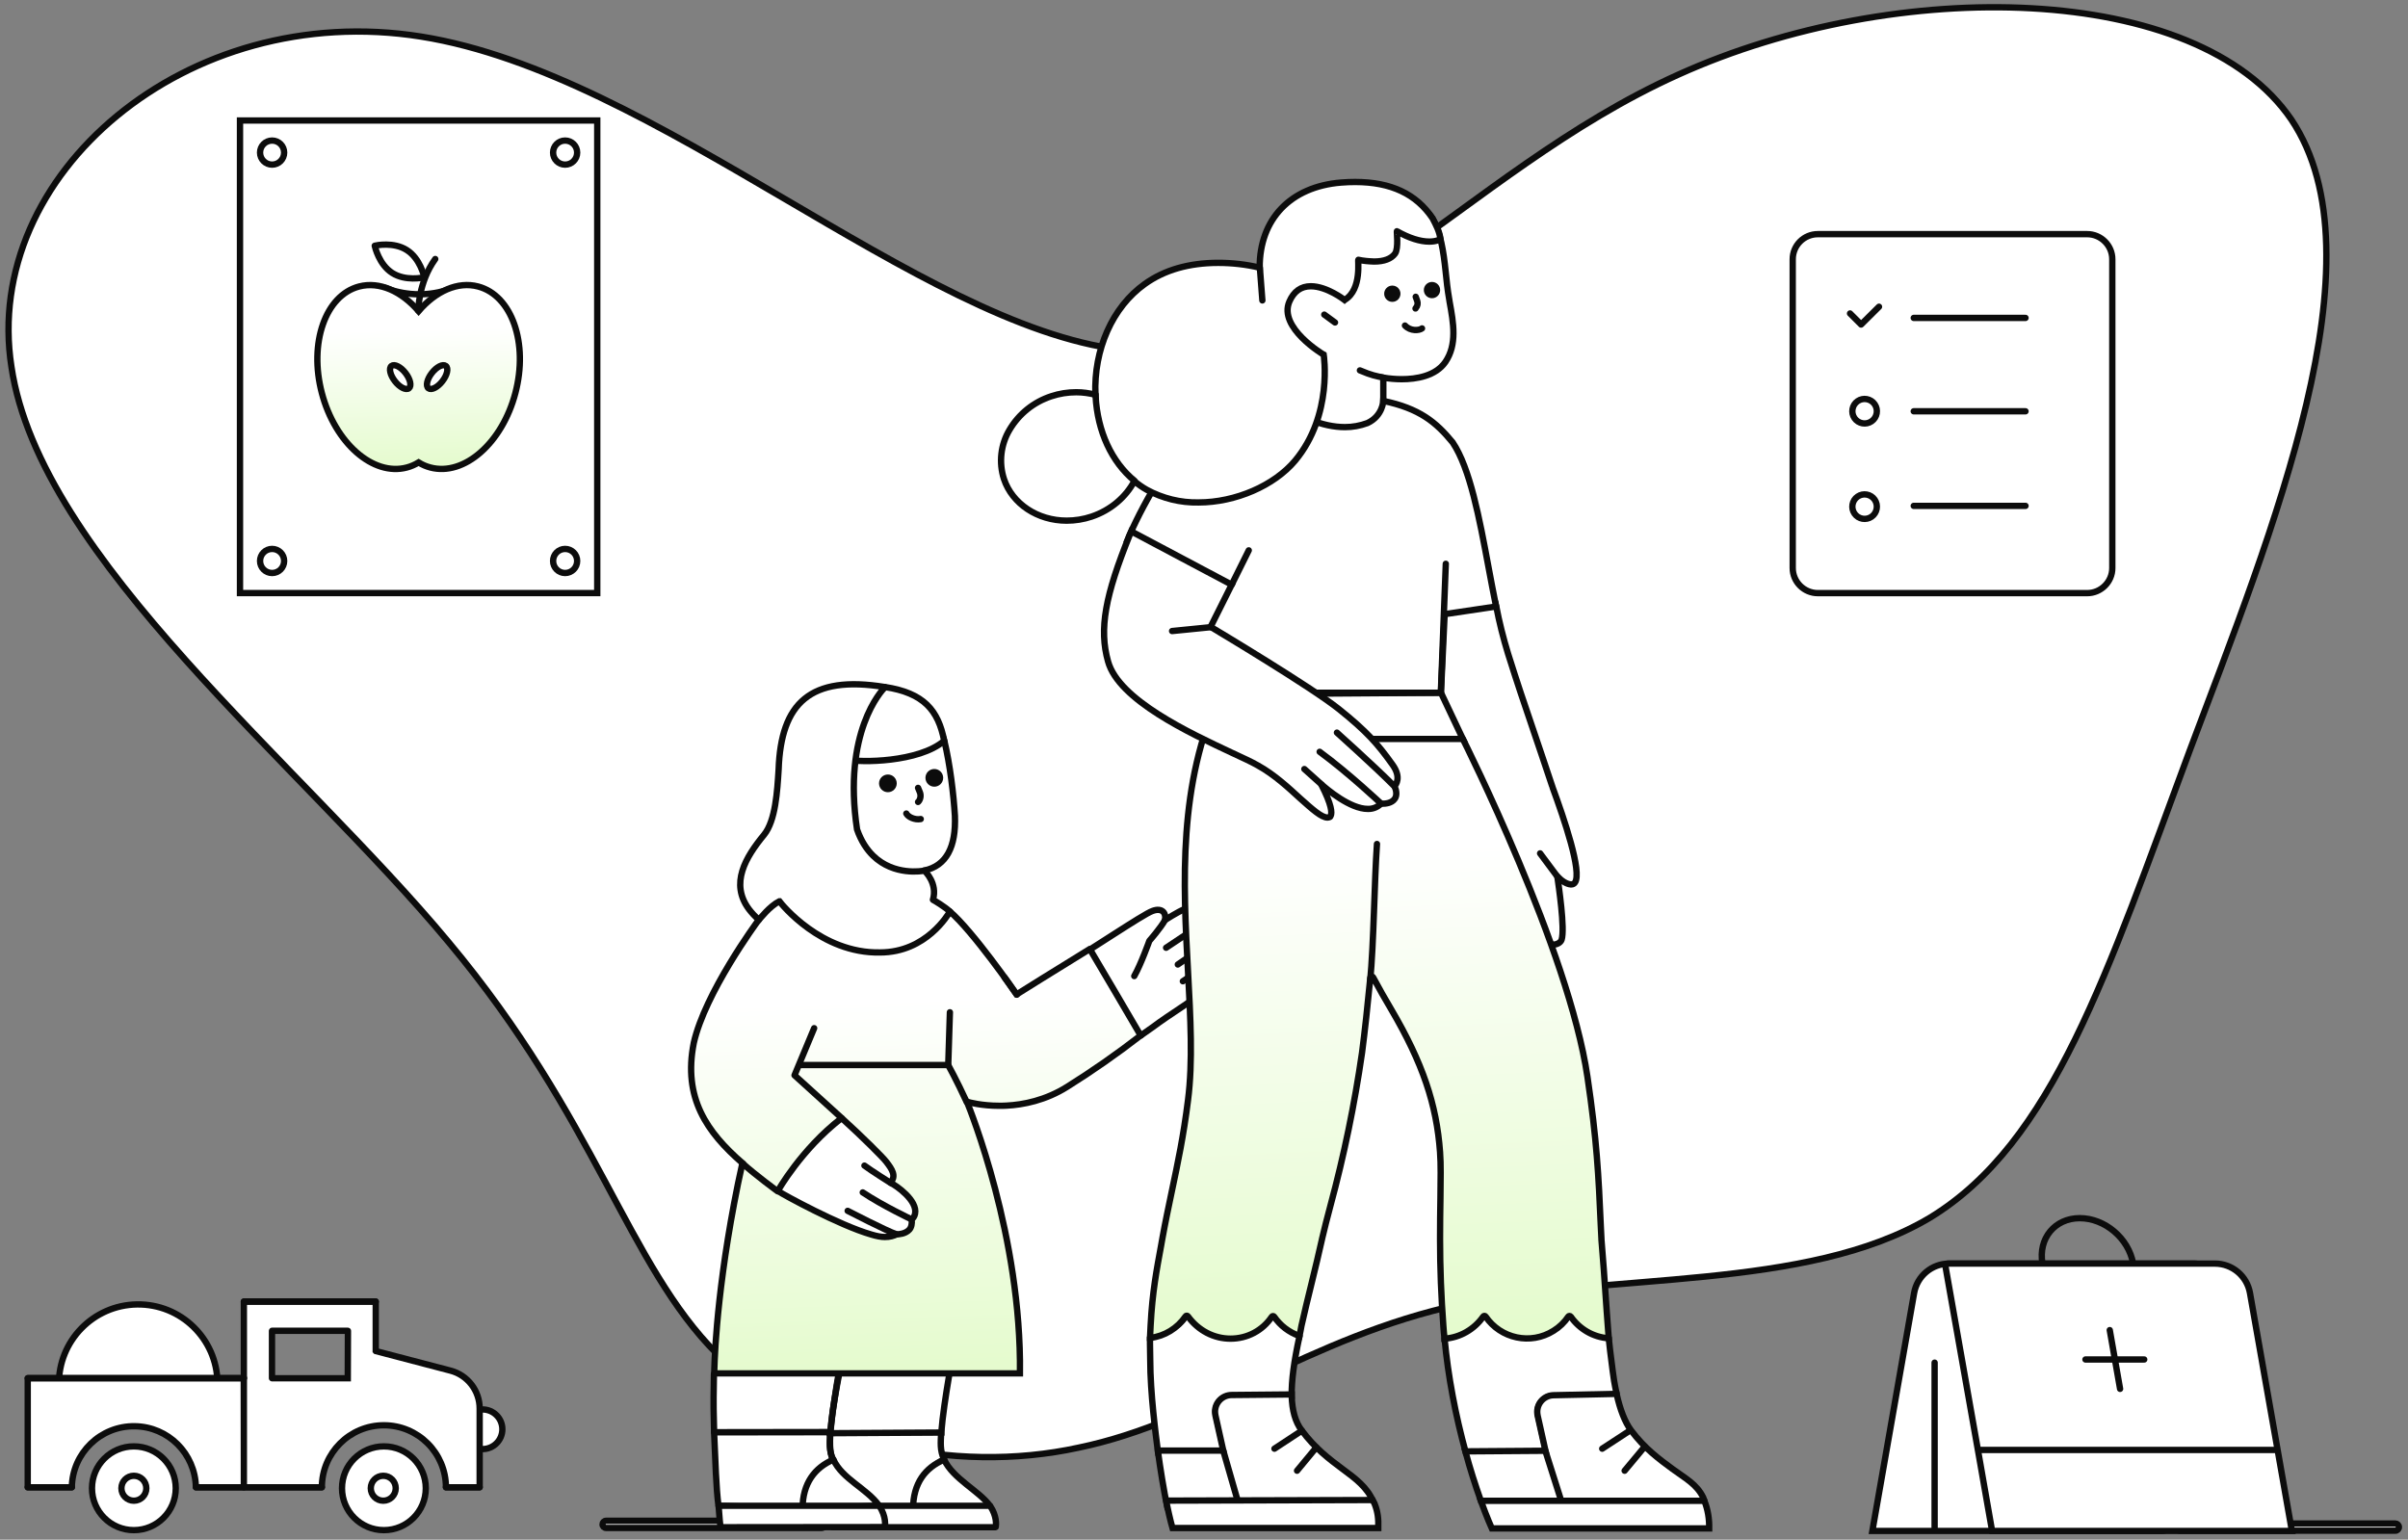 <?xml version="1.0" encoding="UTF-8"?>
<svg xmlns="http://www.w3.org/2000/svg" width="380" height="243" viewBox="0 0 380 243" fill="none">
  <rect x="0" y="0" width="380" height="243" fill="#808080" stroke="none"/>
  <path d="M264.897 11.755C299.346 -3.795 346.727 -2.927 361.596 18.874C376.224 40.706 358.612 83.679 345.552 118.459C332.525 153.481 324.054 180.312 304.555 192.185C285.02 203.815 254.249 200.763 230.429 205.855C206.608 210.949 190.007 224.397 170.214 228.473C150.454 232.785 127.26 227.754 113.166 213.689C99.07 199.624 94.071 176.526 70.82 148.724C47.54 120.684 6.275 88.15 1.804 57.879C-2.909 27.64 29.44 -0.13 66.466 5.776C103.49 11.682 144.949 51.292 176.808 55.184C208.46 59.346 230.212 27.341 264.897 11.755Z" fill="white" stroke="#0C0C0C"></path>
  <path d="M129.643 241.147H95.653C95.341 241.147 95.083 240.896 95.083 240.581C95.083 240.269 95.334 240.014 95.653 240.014H129.643C129.952 240.014 130.21 240.266 130.21 240.581C130.21 240.892 129.958 241.147 129.643 241.147Z" fill="white" stroke="#0C0C0C"></path>
  <path d="M378 241.58H344.009C343.697 241.58 343.442 241.328 343.442 241.013C343.442 240.701 343.694 240.447 344.009 240.447H378C378.311 240.447 378.566 240.698 378.566 241.013C378.566 241.325 378.315 241.58 378 241.58Z" fill="white" stroke="#0C0C0C"></path>
  <path d="M328.2 192.255C324.264 192.255 321.633 195.462 322.31 199.399L322.511 200.525C322.562 200.802 322.813 201.028 323.112 201.028H336.394C336.617 201.028 336.817 200.85 336.817 200.627C336.817 200.601 336.817 200.551 336.817 200.525L336.617 199.399C335.917 195.44 332.159 192.255 328.2 192.255Z" stroke="#0C0C0C" stroke-linecap="round" stroke-linejoin="round"></path>
  <path d="M295.474 241.618H341.104C342.081 241.618 342.909 240.918 343.058 239.966L349.524 203.331C349.874 201.301 348.321 199.424 346.24 199.424H307.604C304.87 199.424 302.541 201.378 302.064 204.057L295.474 241.618Z" fill="white" stroke="#0C0C0C"></path>
  <path d="M361.676 241.618H314.369L312.415 230.468L307.002 199.825C306.951 199.599 307.126 199.424 307.352 199.424H349.524C352.254 199.424 354.587 201.378 355.061 204.057L361.676 241.618Z" fill="white" stroke="#0C0C0C"></path>
  <path d="M305.297 215.058V241.119" stroke="#0C0C0C" stroke-linecap="round" stroke-linejoin="round"></path>
  <path d="M358.921 228.839H312.564" stroke="#0C0C0C" stroke-linecap="round" stroke-linejoin="round"></path>
  <path d="M332.936 209.922L334.565 219.194" stroke="#0C0C0C" stroke-linecap="round" stroke-linejoin="round"></path>
  <path d="M338.374 214.558H329.102" stroke="#0C0C0C" stroke-linecap="round" stroke-linejoin="round"></path>
  <path d="M34.293 218.558H9.294C9.193 211.646 14.717 205.969 21.628 205.868C28.543 205.769 34.219 211.293 34.318 218.204C34.293 218.306 34.293 218.433 34.293 218.558Z" fill="white" stroke="#0C0C0C"></path>
  <path d="M71.959 222.443H76.147C77.862 222.443 79.275 223.83 79.275 225.571C79.275 227.286 77.887 228.699 76.147 228.699H71.959C70.244 228.699 68.831 227.311 68.831 225.571C68.831 223.83 70.244 222.443 71.959 222.443Z" fill="white" stroke="#0C0C0C"></path>
  <path d="M60.583 241.491C64.233 241.491 67.192 238.531 67.192 234.882C67.192 231.232 64.233 228.272 60.583 228.272C56.93 228.272 53.971 231.232 53.971 234.882C53.971 238.531 56.93 241.491 60.583 241.491Z" fill="white" stroke="#0C0C0C"></path>
  <path d="M38.483 217.523H4.4C4.375 217.523 4.375 217.523 4.375 217.549V234.703C4.375 234.729 4.375 234.729 4.4 234.729H11.312C11.337 234.729 11.337 234.729 11.337 234.703C11.439 229.307 15.878 225.017 21.275 225.094C26.548 225.167 30.786 229.405 30.913 234.703C30.913 234.729 30.913 234.729 30.939 234.729H38.483C38.506 234.729 38.506 234.729 38.506 234.703L38.483 217.523C38.506 217.523 38.506 217.523 38.483 217.523Z" fill="white"></path>
  <path d="M38.483 217.523H4.4C4.375 217.523 4.375 217.523 4.375 217.549V234.703C4.375 234.729 4.375 234.729 4.4 234.729H11.312C11.337 234.729 11.337 234.729 11.337 234.703C11.439 229.307 15.878 225.017 21.275 225.094C26.548 225.167 30.786 229.405 30.913 234.703C30.913 234.729 30.913 234.729 30.939 234.729H38.483C38.506 234.729 38.506 234.729 38.506 234.703L38.483 217.523ZM38.483 217.523C38.506 217.523 38.506 217.523 38.483 217.523Z" stroke="#0C0C0C"></path>
  <path d="M21.126 241.491C24.776 241.491 27.735 238.531 27.735 234.882C27.735 231.232 24.776 228.272 21.126 228.272C17.476 228.272 14.517 231.232 14.517 234.882C14.517 238.531 17.476 241.491 21.126 241.491Z" fill="white" stroke="#0C0C0C"></path>
  <path d="M21.126 236.848C22.214 236.848 23.092 235.966 23.092 234.881C23.092 233.793 22.214 232.912 21.126 232.912C20.037 232.912 19.159 233.793 19.159 234.881C19.159 235.966 20.037 236.848 21.126 236.848Z" fill="white" stroke="#0C0C0C"></path>
  <path d="M60.481 236.848C61.57 236.848 62.448 235.966 62.448 234.881C62.448 233.793 61.57 232.912 60.481 232.912C59.393 232.912 58.512 233.793 58.512 234.881C58.512 235.966 59.393 236.848 60.481 236.848Z" fill="white" stroke="#0C0C0C"></path>
  <path d="M71.077 216.314L59.319 213.234L59.294 213.208V205.441C59.294 205.416 59.294 205.416 59.269 205.416H38.506C38.483 205.416 38.483 205.416 38.483 205.441V234.703C38.483 234.729 38.483 234.729 38.506 234.729H50.769C50.792 234.729 50.792 234.729 50.792 234.703C50.817 229.306 55.183 224.941 60.583 224.941C65.98 224.941 70.345 229.306 70.371 234.703C70.371 234.729 70.371 234.729 70.396 234.729H75.669C75.694 234.729 75.694 234.729 75.694 234.703V222.293C75.694 219.493 73.801 217.021 71.077 216.314ZM54.881 217.523H42.948C42.922 217.523 42.922 217.523 42.922 217.498V210.055C42.922 210.03 42.922 210.03 42.948 210.03H54.881C54.906 210.03 54.906 210.03 54.906 210.055L54.881 217.523C54.906 217.523 54.906 217.523 54.881 217.523Z" fill="white"></path>
  <path d="M54.881 217.523H42.948C42.922 217.523 42.922 217.523 42.922 217.498V210.055C42.922 210.03 42.922 210.03 42.948 210.03H54.881C54.906 210.03 54.906 210.03 54.906 210.055L54.881 217.523ZM54.881 217.523C54.906 217.523 54.906 217.523 54.881 217.523ZM71.077 216.314L59.319 213.234L59.294 213.208V205.441C59.294 205.416 59.294 205.416 59.269 205.416H38.506C38.483 205.416 38.483 205.416 38.483 205.441V234.703C38.483 234.729 38.483 234.729 38.506 234.729H50.769C50.792 234.729 50.792 234.729 50.792 234.703C50.817 229.306 55.183 224.941 60.583 224.941C65.98 224.941 70.345 229.306 70.371 234.703C70.371 234.729 70.371 234.729 70.396 234.729H75.669C75.694 234.729 75.694 234.729 75.694 234.703V222.293C75.694 219.493 73.801 217.021 71.077 216.314Z" stroke="#0C0C0C"></path>
  <path d="M38.483 205.416H59.294" stroke="#0C0C0C" stroke-linecap="round" stroke-linejoin="round"></path>
  <path d="M38.506 217.498H4.375" stroke="#0C0C0C" stroke-linecap="round" stroke-linejoin="round"></path>
  <path d="M11.337 234.729H4.375" stroke="#0C0C0C" stroke-linecap="round" stroke-linejoin="round"></path>
  <path d="M50.791 234.729H30.913" stroke="#0C0C0C" stroke-linecap="round" stroke-linejoin="round"></path>
  <path d="M75.695 234.729H70.371" stroke="#0C0C0C" stroke-linecap="round" stroke-linejoin="round"></path>
  <path d="M94.25 19.017H37.873V93.601H94.25V19.017Z" fill="white" stroke="#0C0C0C"></path>
  <path d="M42.942 25.982C43.992 25.982 44.842 25.132 44.842 24.082C44.842 23.032 43.992 22.183 42.942 22.183C41.892 22.183 41.039 23.032 41.039 24.082C41.039 25.132 41.892 25.982 42.942 25.982Z" fill="white" stroke="#0C0C0C"></path>
  <path d="M89.181 25.982C90.231 25.982 91.081 25.132 91.081 24.082C91.081 23.032 90.231 22.183 89.181 22.183C88.131 22.183 87.281 23.032 87.281 24.082C87.281 25.132 88.131 25.982 89.181 25.982Z" fill="white" stroke="#0C0C0C"></path>
  <path d="M42.942 90.435C43.992 90.435 44.842 89.585 44.842 88.535C44.842 87.485 43.992 86.632 42.942 86.632C41.892 86.632 41.039 87.485 41.039 88.535C41.039 89.585 41.892 90.435 42.942 90.435Z" fill="white" stroke="#0C0C0C"></path>
  <path d="M89.181 90.435C90.231 90.435 91.081 89.585 91.081 88.535C91.081 87.485 90.231 86.632 89.181 86.632C88.131 86.632 87.281 87.485 87.281 88.535C87.281 89.585 88.131 90.435 89.181 90.435Z" fill="white" stroke="#0C0C0C"></path>
  <path d="M69.983 52.781C69.983 52.781 71.915 47.521 71.078 45.59C67.858 46.758 64.313 46.719 61.093 45.555C60.386 48.008 63.498 54.191 63.498 54.191L69.983 52.781Z" fill="white" stroke="#0C0C0C"></path>
  <path d="M75.449 45.215C72.232 44.365 68.757 45.956 66.059 49.103C63.364 45.969 59.889 44.378 56.669 45.215C51.349 46.611 48.714 54.156 50.792 62.038C52.866 69.923 58.868 75.196 64.188 73.786C64.847 73.618 65.477 73.338 66.059 72.984C66.645 73.35 67.275 73.618 67.93 73.786C73.251 75.183 79.252 69.923 81.33 62.029C83.408 54.131 80.77 46.624 75.449 45.215Z" fill="url(#paint0_linear_99_4347)" stroke="#0C0C0C"></path>
  <path d="M69.814 60.164C70.575 59.19 70.817 58.108 70.355 57.752C69.894 57.392 68.907 57.892 68.15 58.866C67.389 59.839 67.148 60.918 67.609 61.278C68.067 61.637 69.057 61.138 69.814 60.164Z" fill="white" stroke="#0C0C0C"></path>
  <path d="M64.532 61.278C64.99 60.918 64.749 59.839 63.991 58.866C63.234 57.892 62.244 57.392 61.783 57.752C61.322 58.108 61.563 59.19 62.324 60.164C63.081 61.138 64.071 61.637 64.532 61.278Z" fill="white" stroke="#0C0C0C"></path>
  <path d="M64.201 39.468C66.291 40.791 66.912 43.563 66.96 43.757C66.96 43.77 66.96 43.77 66.947 43.77C66.753 43.818 63.981 44.413 61.894 43.076C59.803 41.74 59.182 38.971 59.135 38.787C59.135 38.777 59.135 38.777 59.148 38.777C59.329 38.726 62.123 38.131 64.201 39.468Z" fill="white" stroke="#0C0C0C"></path>
  <path d="M66.012 49.017C66.012 49.017 66.012 44.559 68.685 40.877" stroke="#0C0C0C" stroke-linecap="round" stroke-linejoin="round"></path>
  <path d="M286.869 36.954H329.372C331.555 36.954 333.337 38.736 333.337 40.919V89.646C333.337 91.826 331.555 93.608 329.372 93.608H286.869C284.686 93.608 282.904 91.826 282.904 89.646V40.919C282.904 38.717 284.686 36.954 286.869 36.954Z" fill="white" stroke="#0C0C0C"></path>
  <path d="M291.951 49.472L293.695 51.216L296.521 48.41" stroke="#0C0C0C" stroke-linecap="round" stroke-linejoin="round"></path>
  <path d="M295.349 66.49C296.227 65.882 296.447 64.676 295.839 63.798C295.231 62.917 294.025 62.7 293.147 63.308C292.269 63.916 292.049 65.122 292.657 66C293.265 66.878 294.471 67.098 295.349 66.49Z" stroke="#0C0C0C" stroke-linecap="round" stroke-linejoin="round"></path>
  <path d="M295.35 81.551C296.225 80.94 296.448 79.737 295.837 78.859C295.232 77.98 294.023 77.761 293.145 78.369C292.27 78.976 292.047 80.182 292.658 81.061C293.266 81.939 294.472 82.159 295.35 81.551Z" stroke="#0C0C0C" stroke-linecap="round" stroke-linejoin="round"></path>
  <path d="M302.003 50.176H319.641" stroke="#0C0C0C" stroke-linecap="round" stroke-linejoin="round"></path>
  <path d="M302.003 64.912H319.641" stroke="#0C0C0C" stroke-linecap="round" stroke-linejoin="round"></path>
  <path d="M302.003 79.839H319.641" stroke="#0C0C0C" stroke-linecap="round" stroke-linejoin="round"></path>
  <path d="M181.823 162.165C187.879 157.643 195.443 154.207 193.276 150.398V150.372C194.148 149.103 193.778 147.833 192.773 147.489C192.744 147.489 192.744 147.461 192.773 147.461C193.486 146.563 193.406 144.314 191.398 144.766C191.29 144.791 191.185 144.686 191.211 144.578C191.29 144.288 191.344 143.76 191.08 143.337C189.572 141.3 184.442 144.871 183.885 145.186C183.86 145.186 183.834 145.186 183.86 145.16C184.045 144.05 183.357 143.229 181.903 143.76C181.107 144.024 178.517 145.688 175.739 147.461C174.498 148.256 173.229 149.074 172.064 149.815C172.064 149.815 172.039 149.841 172.064 149.841L174.47 157.618L180.026 163.409H180.051C180.42 163.145 181.823 162.165 181.823 162.165Z" fill="white" stroke="#0C0C0C"></path>
  <path d="M144.189 238.203C144.24 235.056 146.225 231.75 148.975 230.347C148.975 230.347 149 230.321 148.975 230.321C148.313 228.867 148.446 227.728 148.526 226.035C148.526 226.01 148.526 226.035 148.526 226.01H130.223C130.197 226.01 130.197 226.01 130.197 226.035C130.356 230.586 130.646 234.923 130.885 237.701C130.885 237.701 130.885 237.726 130.91 237.726L131.203 237.831L144.135 238.229C144.189 238.229 144.189 238.229 144.189 238.203Z" fill="white" stroke="#0C0C0C"></path>
  <path d="M149.001 230.373C149.001 230.373 148.975 230.347 148.975 230.373C146.067 231.617 144.081 234.022 144.081 238.229C144.081 238.255 144.081 238.255 144.11 238.255C144.11 238.255 155.19 240.555 156.221 237.752C156.249 237.701 156.221 237.647 156.195 237.621C154.477 235.267 150.404 233.389 149.001 230.373Z" fill="white" stroke="#0C0C0C"></path>
  <path d="M126.971 238.124C127.025 234.977 128.902 231.96 131.467 230.372C131.467 230.372 131.492 230.347 131.467 230.347C130.779 228.893 130.939 227.728 131.018 226.035C131.018 226.01 131.018 226.01 130.989 226.01H112.715C112.689 226.01 112.689 226.01 112.689 226.035C112.899 230.611 113.008 234.843 113.377 237.621C113.377 237.621 113.377 237.647 113.402 237.647C113.985 237.672 126.337 238.124 126.971 238.124C126.971 238.149 126.971 238.149 126.971 238.124Z" fill="white"></path>
  <path d="M126.971 238.124C127.025 234.977 128.902 231.96 131.467 230.372C131.467 230.372 131.492 230.347 131.467 230.347C130.779 228.893 130.939 227.728 131.018 226.035C131.018 226.01 131.018 226.01 130.989 226.01H112.715C112.689 226.01 112.689 226.01 112.689 226.035C112.899 230.611 113.008 234.843 113.377 237.621C113.377 237.621 113.377 237.647 113.402 237.647C113.985 237.672 126.337 238.124 126.971 238.124ZM126.971 238.124C126.971 238.149 126.971 238.149 126.971 238.124Z" stroke="#0C0C0C"></path>
  <path d="M157.146 240.953C157.2 240.609 157.305 239.26 156.274 237.701C156.249 237.672 156.22 237.646 156.195 237.646H143.238H130.99C130.939 237.646 130.885 237.701 130.885 237.751C131.044 239.763 131.178 241.032 131.203 241.032H157.041C157.121 241.032 157.146 241.007 157.146 240.953Z" fill="white" stroke="#0C0C0C"></path>
  <path d="M148.551 225.984C148.949 221.039 150.562 212.706 150.693 212.072C150.693 212.047 150.693 212.047 150.667 212.047L130.251 216.04C130.251 216.04 130.223 216.04 130.223 216.066C130.092 218.764 130.62 222.758 130.754 226.035L130.83 226.194L148.551 226.089V225.984Z" fill="white" stroke="#0C0C0C"></path>
  <path d="M138.712 237.593C136.73 234.869 132.946 233.443 131.521 230.373C131.521 230.373 131.492 230.347 131.492 230.373C128.609 231.617 126.652 234.077 126.652 238.096C126.652 238.124 126.652 238.124 126.681 238.124L138.712 237.647C138.712 237.647 138.712 237.621 138.712 237.593Z" fill="white" stroke="#0C0C0C"></path>
  <path d="M139.638 241.007C139.664 240.819 139.903 239.365 138.741 237.646H138.712H113.431C113.402 237.646 113.402 237.672 113.402 237.672C113.561 239.683 113.587 240.319 113.721 241.007L113.746 241.032L139.638 241.007C139.638 241.032 139.638 241.032 139.638 241.007Z" fill="white"></path>
  <path d="M139.638 241.007C139.664 240.819 139.903 239.365 138.741 237.646H138.712H113.431C113.402 237.646 113.402 237.672 113.402 237.672C113.561 239.683 113.587 240.319 113.721 241.007L113.746 241.032L139.638 241.007ZM139.638 241.007C139.638 241.032 139.638 241.032 139.638 241.007Z" stroke="#0C0C0C"></path>
  <path d="M131.123 225.322C131.229 224.186 131.308 223.55 131.493 222.201C132.129 217.625 133.08 212.575 133.185 212.072C133.185 212.047 133.16 212.047 133.16 212.047L112.69 216.807C112.69 216.807 112.664 216.807 112.664 216.833C112.636 217.469 112.664 218.128 112.636 218.815C112.585 221.039 112.61 223.499 112.69 226.01C112.69 226.035 112.69 226.035 112.715 226.035C113.536 226.035 130.331 226.01 130.99 226.01C131.018 226.01 131.019 226.01 131.019 225.984L131.123 225.322Z" fill="white" stroke="#0C0C0C"></path>
  <path d="M143.896 138.468C143.976 138.443 145.325 137.915 145.853 137.386C149.373 136.645 150.881 133.628 150.693 128.763C150.483 125.377 149.926 120.671 149.029 116.942C148.79 115.936 148.234 115.249 147.944 114.428C146.808 111.23 142.706 109.537 137.895 108.77H137.866C137.736 108.98 136.466 111.494 135.356 116.887C133.45 128.13 133.24 138.284 142.891 138.443L143.896 138.468Z" fill="white" stroke="#0C0C0C"></path>
  <path d="M117.16 183.561C111.579 178.696 107.744 173.299 109.488 164.574C111.261 156.717 119.327 145.717 119.725 145.185C119.725 145.16 119.75 145.16 119.75 145.135C119.91 144.711 122.026 139.369 122.156 139.025L122.185 139L149.875 143.839C153.525 146.958 160.109 156.453 160.427 156.93H160.452C160.824 156.692 166.536 153.121 171.959 149.79C171.984 149.79 171.984 149.79 171.984 149.79L175.872 156.374L179.996 163.409V163.435C176.242 166.346 172.328 169.07 168.439 171.501C165.003 173.671 161.483 174.359 158.839 174.492C158.444 174.518 158.072 174.518 157.703 174.518C154.925 174.518 152.943 173.989 152.624 173.881C152.599 173.881 152.599 173.91 152.599 173.91C153.048 175.02 161.219 195.172 160.955 216.753H112.744C112.715 216.753 112.715 216.753 112.715 216.728C112.715 216.145 112.849 205.753 115.862 189.855C116.234 187.898 116.657 185.782 117.16 183.561Z" fill="url(#paint1_linear_99_4347)" stroke="#0C0C0C"></path>
  <path d="M122.767 187.927C122.767 187.927 126.443 181.395 132.762 176.501C132.791 176.475 132.842 176.475 132.867 176.501C135.989 179.329 139.4 182.715 139.877 183.377C140.778 184.542 141.465 185.598 140.565 186.578C140.511 186.629 140.539 186.683 140.59 186.709C141.386 187.081 144.851 189.461 144.399 191.577C144.319 192 144.03 192.344 143.896 192.424C143.871 192.449 143.871 192.475 143.871 192.503C143.95 193.111 143.817 193.719 143.502 194.062C142.891 194.75 141.78 194.804 141.545 194.804H141.516C141.042 195.039 140.46 195.227 139.639 195.227C139.056 195.227 138.318 195.093 137.472 194.829C132.473 193.4 123.563 188.519 122.872 188.032C122.844 188.007 122.818 187.978 122.745 187.921C122.767 187.953 122.767 187.953 122.993 188.128L122.767 187.927Z" fill="white" stroke="#0C0C0C"></path>
  <path d="M149 116.916C148.077 112.102 145.774 109.352 139.639 108.426C139.639 108.426 139.639 108.426 139.613 108.426C139.374 108.557 134.455 111.15 133.319 116.677C133.265 116.941 133.847 119.506 133.822 119.85C133.822 119.85 133.822 119.875 133.847 119.875C135.62 120.378 145.007 120.353 149 116.916C149.029 116.941 149 116.941 149 116.916Z" fill="white"></path>
  <path d="M149 116.916C148.077 112.102 145.774 109.352 139.639 108.426C139.639 108.426 139.639 108.426 139.613 108.426C139.374 108.557 134.455 111.15 133.319 116.677C133.265 116.941 133.847 119.506 133.822 119.85C133.822 119.85 133.822 119.875 133.847 119.875C135.62 120.378 145.007 120.353 149 116.916ZM149 116.916C149.029 116.941 149 116.941 149 116.916Z" stroke="#0C0C0C"></path>
  <path d="M140.116 124.531C139.62 124.531 139.216 124.13 139.216 123.633C139.216 123.134 139.62 122.733 140.116 122.733C140.613 122.733 141.014 123.134 141.014 123.633C141.014 124.13 140.613 124.531 140.116 124.531Z" fill="#0C0C0C" stroke="#0C0C0C"></path>
  <path d="M147.442 123.659C146.945 123.659 146.541 123.258 146.541 122.758C146.541 122.262 146.945 121.861 147.442 121.861C147.935 121.861 148.342 122.262 148.342 122.758C148.342 123.258 147.935 123.659 147.442 123.659Z" fill="#0C0C0C" stroke="#0C0C0C"></path>
  <path d="M138.872 150.318C146.197 150.318 149.663 144.234 149.901 143.89V143.865C149.134 143.124 147.441 142.118 147.231 142.013C147.231 142.013 147.203 141.988 147.231 141.988C147.97 139.423 146.041 137.571 145.882 137.412C145.882 137.412 145.882 137.412 145.854 137.412C145.59 137.466 141.093 138.284 137.787 135.057C136.785 134.08 135.884 132.731 135.248 130.904C132.947 115.567 139.111 109.009 139.639 108.477C139.665 108.452 139.639 108.426 139.614 108.426C127.872 106.52 123.242 110.937 122.873 121.438C122.66 124.849 122.395 129.504 120.572 131.751C117.635 135.321 115.175 139.448 118.192 143.496C118.615 144.05 119.118 144.606 119.751 145.16H119.777C119.964 144.95 121.469 143.019 122.978 142.252H123.003C123.296 142.649 129.565 150.503 138.872 150.318Z" fill="white" stroke="#0C0C0C"></path>
  <path d="M183.86 145.186C183.223 146.379 181.374 148.492 181.374 148.492C181.374 148.492 180.051 152.196 178.994 154.048" stroke="#0C0C0C" stroke-linecap="round" stroke-linejoin="round"></path>
  <path d="M191.159 144.816L184.019 149.577" stroke="#0C0C0C" stroke-linecap="round" stroke-linejoin="round"></path>
  <path d="M192.745 147.461L185.868 152.221" stroke="#0C0C0C" stroke-linecap="round" stroke-linejoin="round"></path>
  <path d="M193.275 150.372L186.663 154.865" stroke="#0C0C0C" stroke-linecap="round" stroke-linejoin="round"></path>
  <path d="M149.901 159.759L149.637 168.09C149.637 168.09 150.957 170.47 152.545 173.91" stroke="#0C0C0C" stroke-linecap="round" stroke-linejoin="round"></path>
  <path d="M128.479 162.273L125.383 169.703L132.816 176.449" stroke="#0C0C0C" stroke-linecap="round" stroke-linejoin="round"></path>
  <path d="M126.442 168.09H149.636" stroke="#0C0C0C" stroke-linecap="round" stroke-linejoin="round"></path>
  <path d="M144.876 124.346L145.14 124.983C145.35 125.457 145.299 126.039 144.981 126.462C144.956 126.516 144.901 126.542 144.876 126.567" stroke="#0C0C0C" stroke-linecap="round" stroke-linejoin="round"></path>
  <path d="M145.3 129.265C144.348 129.45 143.289 128.922 143.024 128.394" stroke="#0C0C0C" stroke-linecap="round" stroke-linejoin="round"></path>
  <path d="M122.713 188.006C122.713 188.006 119.222 185.467 117.132 183.561" stroke="#0C0C0C" stroke-linecap="round" stroke-linejoin="round"></path>
  <path d="M140.539 186.683C140.539 186.683 137.472 184.751 136.412 183.959" stroke="#0C0C0C" stroke-linecap="round" stroke-linejoin="round"></path>
  <path d="M158.524 154.258L160.453 156.982" stroke="#0C0C0C" stroke-linecap="round" stroke-linejoin="round"></path>
  <path d="M143.816 192.423C143.816 192.423 139.32 190.307 136.147 188.191" stroke="#0C0C0C" stroke-linecap="round" stroke-linejoin="round"></path>
  <path d="M141.49 194.804C139.903 194.272 133.768 191.1 133.768 191.1" stroke="#0C0C0C" stroke-linecap="round" stroke-linejoin="round"></path>
  <path d="M131.492 230.373C130.258 228.715 131.55 221.313 132.412 216.919" stroke="#0C0C0C" stroke-linecap="round" stroke-linejoin="round"></path>
  <path d="M243.341 149.866C244.369 149.866 244.55 149.233 244.611 148.991C244.763 149.051 244.945 149.08 245.126 149.08C245.642 149.08 246.246 148.81 246.428 148.323C247 146.63 245.944 139.613 245.763 138.341C246.577 139.13 247.242 139.521 247.879 139.582C247.911 139.582 247.939 139.582 247.971 139.582C248.213 139.582 248.423 139.461 248.544 139.279C249.692 137.615 246.819 129.208 245.034 124.336C244.973 124.187 244.945 124.095 244.945 124.066C243.857 120.766 242.889 117.985 242.071 115.535C240.56 111.118 239.379 107.608 237.989 103.192C237.232 100.713 236.595 98.202 236.111 95.66L236.022 95.297L223.377 96.509V96.57C223.348 97.839 223.288 101.591 223.377 102.619C224.074 111.513 227.37 120.403 229.789 126.879C230.606 129.055 231.303 130.961 231.847 132.594C232.029 133.138 232.21 133.774 232.42 134.439C233.48 137.917 234.931 142.729 237.292 147.416C237.989 148.838 239.077 148.991 239.529 148.991C239.621 148.991 239.682 148.991 239.771 148.991C240.073 149.354 240.5 149.564 240.983 149.596C241.285 149.596 241.588 149.475 241.83 149.233C242.132 149.656 242.736 149.898 243.341 149.866Z" fill="white" stroke="#0C0C0C"></path>
  <path d="M218.296 59.603C219.263 59.756 220.234 59.845 221.201 59.845C223.499 59.845 226.554 59.362 228.097 57.125C229.971 54.372 229.367 50.955 228.762 47.655L228.701 47.263C228.431 45.752 228.278 44.269 228.129 42.818C227.795 39.671 227.352 36.673 226.041 34.468C223.559 30.596 219.416 32.957 213.73 32.957C213.033 32.957 212.642 32.896 211.884 32.957C204.321 33.562 199.662 34.771 199.754 43.209C199.783 47.05 200.451 60.574 200.661 64.806V64.838L218.296 72.761V59.603Z" fill="white" stroke="#0C0C0C"></path>
  <path d="M210.675 50.894L208.979 49.653" stroke="#0C0C0C" stroke-linecap="round" stroke-linejoin="round"></path>
  <path d="M218.328 59.604C217.147 59.333 216.511 59.273 214.604 58.455" stroke="#0C0C0C" stroke-linecap="round" stroke-linejoin="round"></path>
  <path d="M223.409 46.84L223.651 47.505C223.772 47.868 223.711 48.291 223.437 48.594L223.377 48.686" stroke="#0C0C0C" stroke-linecap="round" stroke-linejoin="round"></path>
  <path d="M224.405 51.83C223.982 52.164 222.591 52.313 221.713 51.378" stroke="#0C0C0C" stroke-linecap="round" stroke-linejoin="round"></path>
  <path d="M219.719 47.143C219.283 47.143 218.933 46.789 218.933 46.357C218.933 45.921 219.283 45.571 219.719 45.571C220.155 45.571 220.505 45.921 220.505 46.357C220.505 46.789 220.155 47.143 219.719 47.143Z" fill="#0C0C0C" stroke="#0C0C0C"></path>
  <path d="M225.981 46.567C225.548 46.567 225.191 46.217 225.191 45.781C225.191 45.345 225.548 44.995 225.981 44.995C226.416 44.995 226.767 45.345 226.767 45.781C226.767 46.217 226.416 46.567 225.981 46.567Z" fill="#0C0C0C" stroke="#0C0C0C"></path>
  <path d="M227.371 109.756L227.975 96.932L236.083 95.723V95.659C235.66 93.604 235.265 91.456 234.871 89.368C233.452 81.776 231.997 73.942 229.245 69.827C226.585 66.591 224.014 64.475 218.295 63.266C218.295 63.266 218.206 65.656 215.785 66.773C214.636 67.196 213.455 67.409 212.246 67.409C208.708 67.409 204.835 65.805 200.721 62.658H200.692H200.66C196.276 63.295 192.161 65.201 188.833 68.106C185.205 71.31 180.757 78.753 178.246 84.468L177.915 85.286L191.557 91.488C191.767 93.696 191.375 95.784 191.012 97.807C190.287 101.68 189.619 105.339 192.766 109.756L192.798 109.788L227.371 109.756Z" fill="white" stroke="#0C0C0C"></path>
  <path d="M159.31 67.832C160.793 65.322 163.122 63.447 165.906 62.537C167.176 62.114 168.506 61.904 169.839 61.904C170.896 61.904 171.895 62.054 172.862 62.296C172.592 55.158 175.526 48.473 180.668 44.813C183.751 42.605 187.624 41.485 192.25 41.485C194.43 41.485 196.638 41.727 198.786 42.242C198.755 34.589 203.655 29.447 211.642 28.811C212.396 28.75 213.153 28.722 213.85 28.722C219.537 28.722 223.498 30.628 226.063 34.437C226.614 35.496 227.158 36.514 227.31 37.705V37.736L227.279 37.765C227.25 37.765 226.706 38.128 225.557 38.128C224.103 38.128 222.378 37.584 220.444 36.495C220.373 36.467 220.746 39.216 220.141 40.034C219.537 40.852 218.417 41.275 216.845 41.275C215.998 41.243 215.18 41.183 214.363 41.001C214.2 40.868 214.999 45.66 212.215 47.324L212.186 47.349L212.154 47.324C212.126 47.292 209.373 45.176 206.862 45.176C205.291 45.176 204.17 45.994 203.474 47.594C201.688 51.709 208.829 55.944 208.889 55.976C208.889 55.976 210.401 65.475 204.38 72.701C201.084 76.634 194.974 79.297 189.135 79.297C186.294 79.358 183.481 78.661 180.97 77.299C180.273 76.908 179.637 76.453 179.004 75.94C177.673 78.419 175.312 80.507 172.258 81.534C170.988 81.958 169.655 82.171 168.325 82.171C163.726 82.171 159.736 79.507 158.435 75.606C157.588 73.003 157.919 70.162 159.31 67.832Z" fill="white" stroke="#0C0C0C"></path>
  <path d="M172.895 62.267C172.895 62.356 172.895 62.449 172.895 62.538C173.197 68.106 175.434 72.914 179.033 75.88" stroke="#0C0C0C" stroke-linecap="round" stroke-linejoin="round"></path>
  <path d="M243.979 229.058L242.706 223.34C242.404 221.981 243.253 220.648 244.612 220.345C244.793 220.317 245.853 222.525 246.034 222.525L254.957 220.196C254.957 220.135 255.11 220.043 255.11 219.954C254.775 218.411 254.594 217.202 254.505 216.444C254.203 214.175 253.929 211.846 253.869 211.181L253.296 210.456L253.356 210.516C253.604 210.806 249.121 209.517 247.788 207.34L247.727 207.248L247.667 207.34C245.43 211.028 240.65 212.209 236.959 209.972C235.871 209.307 234.964 208.397 234.328 207.34L234.267 207.248L234.207 207.34C232.876 209.549 231.305 210.44 228.733 210.637L228.097 210.697L227.957 211.229C228.52 217.262 229.701 223.4 231.305 229.239L243.979 229.058Z" fill="white" stroke="#0C0C0C"></path>
  <path d="M193.16 229.058L191.888 223.34C191.585 221.981 192.432 220.648 193.794 220.345C193.975 220.317 194.156 220.285 194.338 220.285H203.836V220.224C203.808 217.895 204.17 215.054 205.077 210.847L204.956 210.516L204.925 210.335C203.232 209.73 201.87 208.912 200.934 207.369L200.874 207.28L200.813 207.369C198.573 211.06 193.794 212.241 190.106 210C189.014 209.335 188.107 208.428 187.474 207.369L187.414 207.28L187.35 207.369C186.112 209.428 184.448 210.242 182.058 210.516L182.119 210.363L181.482 211.149C181.454 212.241 181.514 213.389 181.514 214.57C181.514 219.893 182.392 226.487 182.723 229.058L182.816 229.602C182.816 229.662 182.876 229.694 182.905 229.694L193.16 229.058Z" fill="white" stroke="#0C0C0C"></path>
  <path d="M194.188 211.27C196.82 211.27 199.238 210.001 200.693 207.824C200.782 207.671 200.995 207.671 201.084 207.824C202.051 209.215 203.385 210.242 204.985 210.818L205.077 210.847C205.198 210.335 205.259 209.791 205.38 209.246C205.863 207.067 206.439 204.737 207.044 202.259C207.556 200.139 208.104 197.931 208.616 195.602V195.573C209.01 193.848 209.462 192.156 209.946 190.31C212.094 182.384 213.758 174.307 214.939 166.139C215.394 162.661 215.817 158.699 216.24 154.343C216.269 154.101 216.571 154.041 216.692 154.254C217.599 155.947 218.569 157.672 219.565 159.336C224.498 167.743 226.706 174.279 227.25 181.839C227.4 183.774 227.339 186.164 227.31 189.161C227.279 191.004 227.25 193.123 227.25 195.452V195.541C227.25 200.171 227.431 204.648 227.766 209.186L227.794 209.549C227.826 210.093 227.886 210.637 227.947 211.149V211.27C230.397 211.121 232.663 209.791 234.056 207.792C234.146 207.643 234.359 207.643 234.448 207.792C236.809 211.27 241.557 212.301 245.155 210.032C246.094 209.456 246.88 208.699 247.485 207.792C247.577 207.643 247.787 207.671 247.879 207.792C249.241 209.759 251.418 211.028 253.808 211.21H253.868V211.149C253.808 210.516 253.779 209.88 253.718 209.186C253.597 207.732 253.505 206.188 253.384 204.556C253.203 201.896 252.993 198.838 252.719 195.634V195.541L252.627 193.696C252.264 185.438 251.994 179.965 250.511 169.951C247.577 149.958 231.062 117.046 230.849 116.623L225.767 110.058L192.645 109.272L192.616 109.304C185.87 123.703 186.717 139.432 187.474 153.284C187.866 160.634 188.26 167.561 187.474 173.642C186.777 179.24 185.87 183.532 184.903 188.102C184.416 190.431 183.904 192.849 183.42 195.513L183.239 196.541C182.542 200.321 181.845 203.92 181.575 209.186C181.543 209.819 181.514 210.456 181.482 211.089V211.149H181.543C183.783 210.879 185.81 209.638 187.08 207.764C187.169 207.611 187.382 207.611 187.474 207.764C189.107 210.001 191.557 211.27 194.188 211.27Z" fill="url(#paint2_linear_99_4347)" stroke="#0C0C0C"></path>
  <path d="M217.296 133.198C216.873 139.311 216.813 148.564 216.208 155.008" stroke="#0C0C0C" stroke-linecap="round" stroke-linejoin="round"></path>
  <path d="M230.849 116.623C228.793 112.267 227.4 109.333 227.4 109.333H192.798L192.766 109.365C191.678 111.694 190.771 114.084 190.046 116.534L190.014 116.623H230.849Z" fill="white" stroke="#0C0C0C"></path>
  <path d="M192.826 109.575L227.371 109.333L228.157 88.977" stroke="#0C0C0C" stroke-linecap="round" stroke-linejoin="round"></path>
  <path d="M209.494 129.027C209.583 129.027 209.704 128.995 209.797 128.966C209.918 128.934 209.978 128.845 210.007 128.724C210.191 128.298 210.22 127.121 208.467 123.732C209.434 124.61 213.065 127.665 215.846 127.665C216.632 127.693 217.389 127.391 217.933 126.847C217.965 126.847 218.054 126.847 218.146 126.847C218.57 126.847 219.626 126.787 220.11 126.061C220.444 125.577 220.415 124.912 220.081 124.066C220.262 123.853 221.201 122.704 219.747 120.677C217.389 117.38 215.696 115.443 211.28 111.904C206.923 108.426 192.009 99.504 191.042 98.928L194.37 92.274L178.52 83.864L178.307 84.347C174.406 93.967 173.407 99.262 174.861 104.404C176.554 110.482 187.745 115.684 194.399 118.803C196.095 119.589 197.546 120.254 198.484 120.798C201.116 122.249 203.385 124.368 205.23 126.061C207.105 127.725 208.527 129.027 209.494 129.027Z" fill="white" stroke="#0C0C0C"></path>
  <path d="M191.013 98.988L184.964 99.593" stroke="#0C0C0C" stroke-linecap="round" stroke-linejoin="round"></path>
  <path d="M245.763 138.341L243.039 134.681" stroke="#0C0C0C" stroke-linecap="round" stroke-linejoin="round"></path>
  <path d="M220.049 124.095C216.723 120.766 210.977 115.624 210.977 115.624" stroke="#0C0C0C" stroke-linecap="round" stroke-linejoin="round"></path>
  <path d="M217.933 126.818C217.933 126.818 212.791 121.978 208.253 118.65" stroke="#0C0C0C" stroke-linecap="round" stroke-linejoin="round"></path>
  <path d="M208.467 123.732L205.835 121.374" stroke="#0C0C0C" stroke-linecap="round" stroke-linejoin="round"></path>
  <path d="M216.753 237.106L216.724 237.013C215.757 234.716 213.94 233.383 211.824 231.811C209.797 230.299 207.528 228.603 205.38 225.701C204.413 224.4 203.897 222.614 203.837 220.225V220.075L194.37 220.164C192.919 220.164 191.738 221.345 191.738 222.796C191.738 222.977 191.767 223.19 191.799 223.372L193.04 228.937H182.724V228.998C183.086 231.718 183.662 235.26 184.206 237.86L216.753 237.106Z" fill="white" stroke="#0C0C0C"></path>
  <path d="M267.752 239.616L268.964 236.864C268.904 236.679 268.843 236.498 268.783 236.348C267.752 234.229 265.999 233.354 263.943 231.842C261.884 230.328 259.555 228.635 257.378 225.73C256.44 224.46 255.654 222.465 255.11 219.983L245.217 220.196C243.766 220.196 242.585 221.373 242.585 222.828C242.585 223.009 242.617 223.219 242.645 223.4L243.886 228.966L231.244 229.058C231.998 231.842 232.787 234.321 233.694 236.864L267.752 239.616Z" fill="white" stroke="#0C0C0C"></path>
  <path d="M217.51 241.156C217.539 239.705 217.45 238.646 216.906 237.287L216.603 236.74L184.025 236.832L184.114 237.316C184.659 239.947 185.025 241.156 185.025 241.156H217.51Z" fill="white" stroke="#0C0C0C"></path>
  <path d="M269.718 241.217V241.156C269.75 239.705 269.508 238.223 268.964 236.864H233.694L233.723 236.953C234.69 239.616 235.419 241.217 235.419 241.217H269.718Z" fill="white" stroke="#0C0C0C"></path>
  <path d="M257.285 225.729L252.84 228.635" stroke="#0C0C0C" stroke-linecap="round" stroke-linejoin="round"></path>
  <path d="M259.555 228.301L256.379 232.113" stroke="#0C0C0C" stroke-linecap="round" stroke-linejoin="round"></path>
  <path d="M205.441 225.79L201.116 228.635" stroke="#0C0C0C" stroke-linecap="round" stroke-linejoin="round"></path>
  <path d="M207.741 228.421L204.683 232.113" stroke="#0C0C0C" stroke-linecap="round" stroke-linejoin="round"></path>
  <path d="M193.04 228.937L195.188 236.408" stroke="#0C0C0C" stroke-linecap="round" stroke-linejoin="round"></path>
  <path d="M243.857 228.937L246.247 236.469" stroke="#0C0C0C" stroke-linecap="round" stroke-linejoin="round"></path>
  <path d="M198.815 42.242L199.21 47.413" stroke="#0C0C0C" stroke-linecap="round" stroke-linejoin="round"></path>
  <path d="M194.37 92.274L197.062 86.858" stroke="#0C0C0C" stroke-linecap="round"></path>
  <defs>
    <linearGradient id="paint0_linear_99_4347" x1="68.701" y1="73.562" x2="68.074" y2="51.888" gradientUnits="userSpaceOnUse">
      <stop stop-color="#E5FBCE"></stop>
      <stop offset="1" stop-color="white"></stop>
    </linearGradient>
    <linearGradient id="paint1_linear_99_4347" x1="150.39" y1="215.541" x2="148.364" y2="157.505" gradientUnits="userSpaceOnUse">
      <stop stop-color="#E5FBCE"></stop>
      <stop offset="1" stop-color="white"></stop>
    </linearGradient>
    <linearGradient id="paint2_linear_99_4347" x1="223.655" y1="209.68" x2="220.242" y2="133.609" gradientUnits="userSpaceOnUse">
      <stop stop-color="#E5FBCE"></stop>
      <stop offset="1" stop-color="white"></stop>
    </linearGradient>
  </defs>
</svg>
